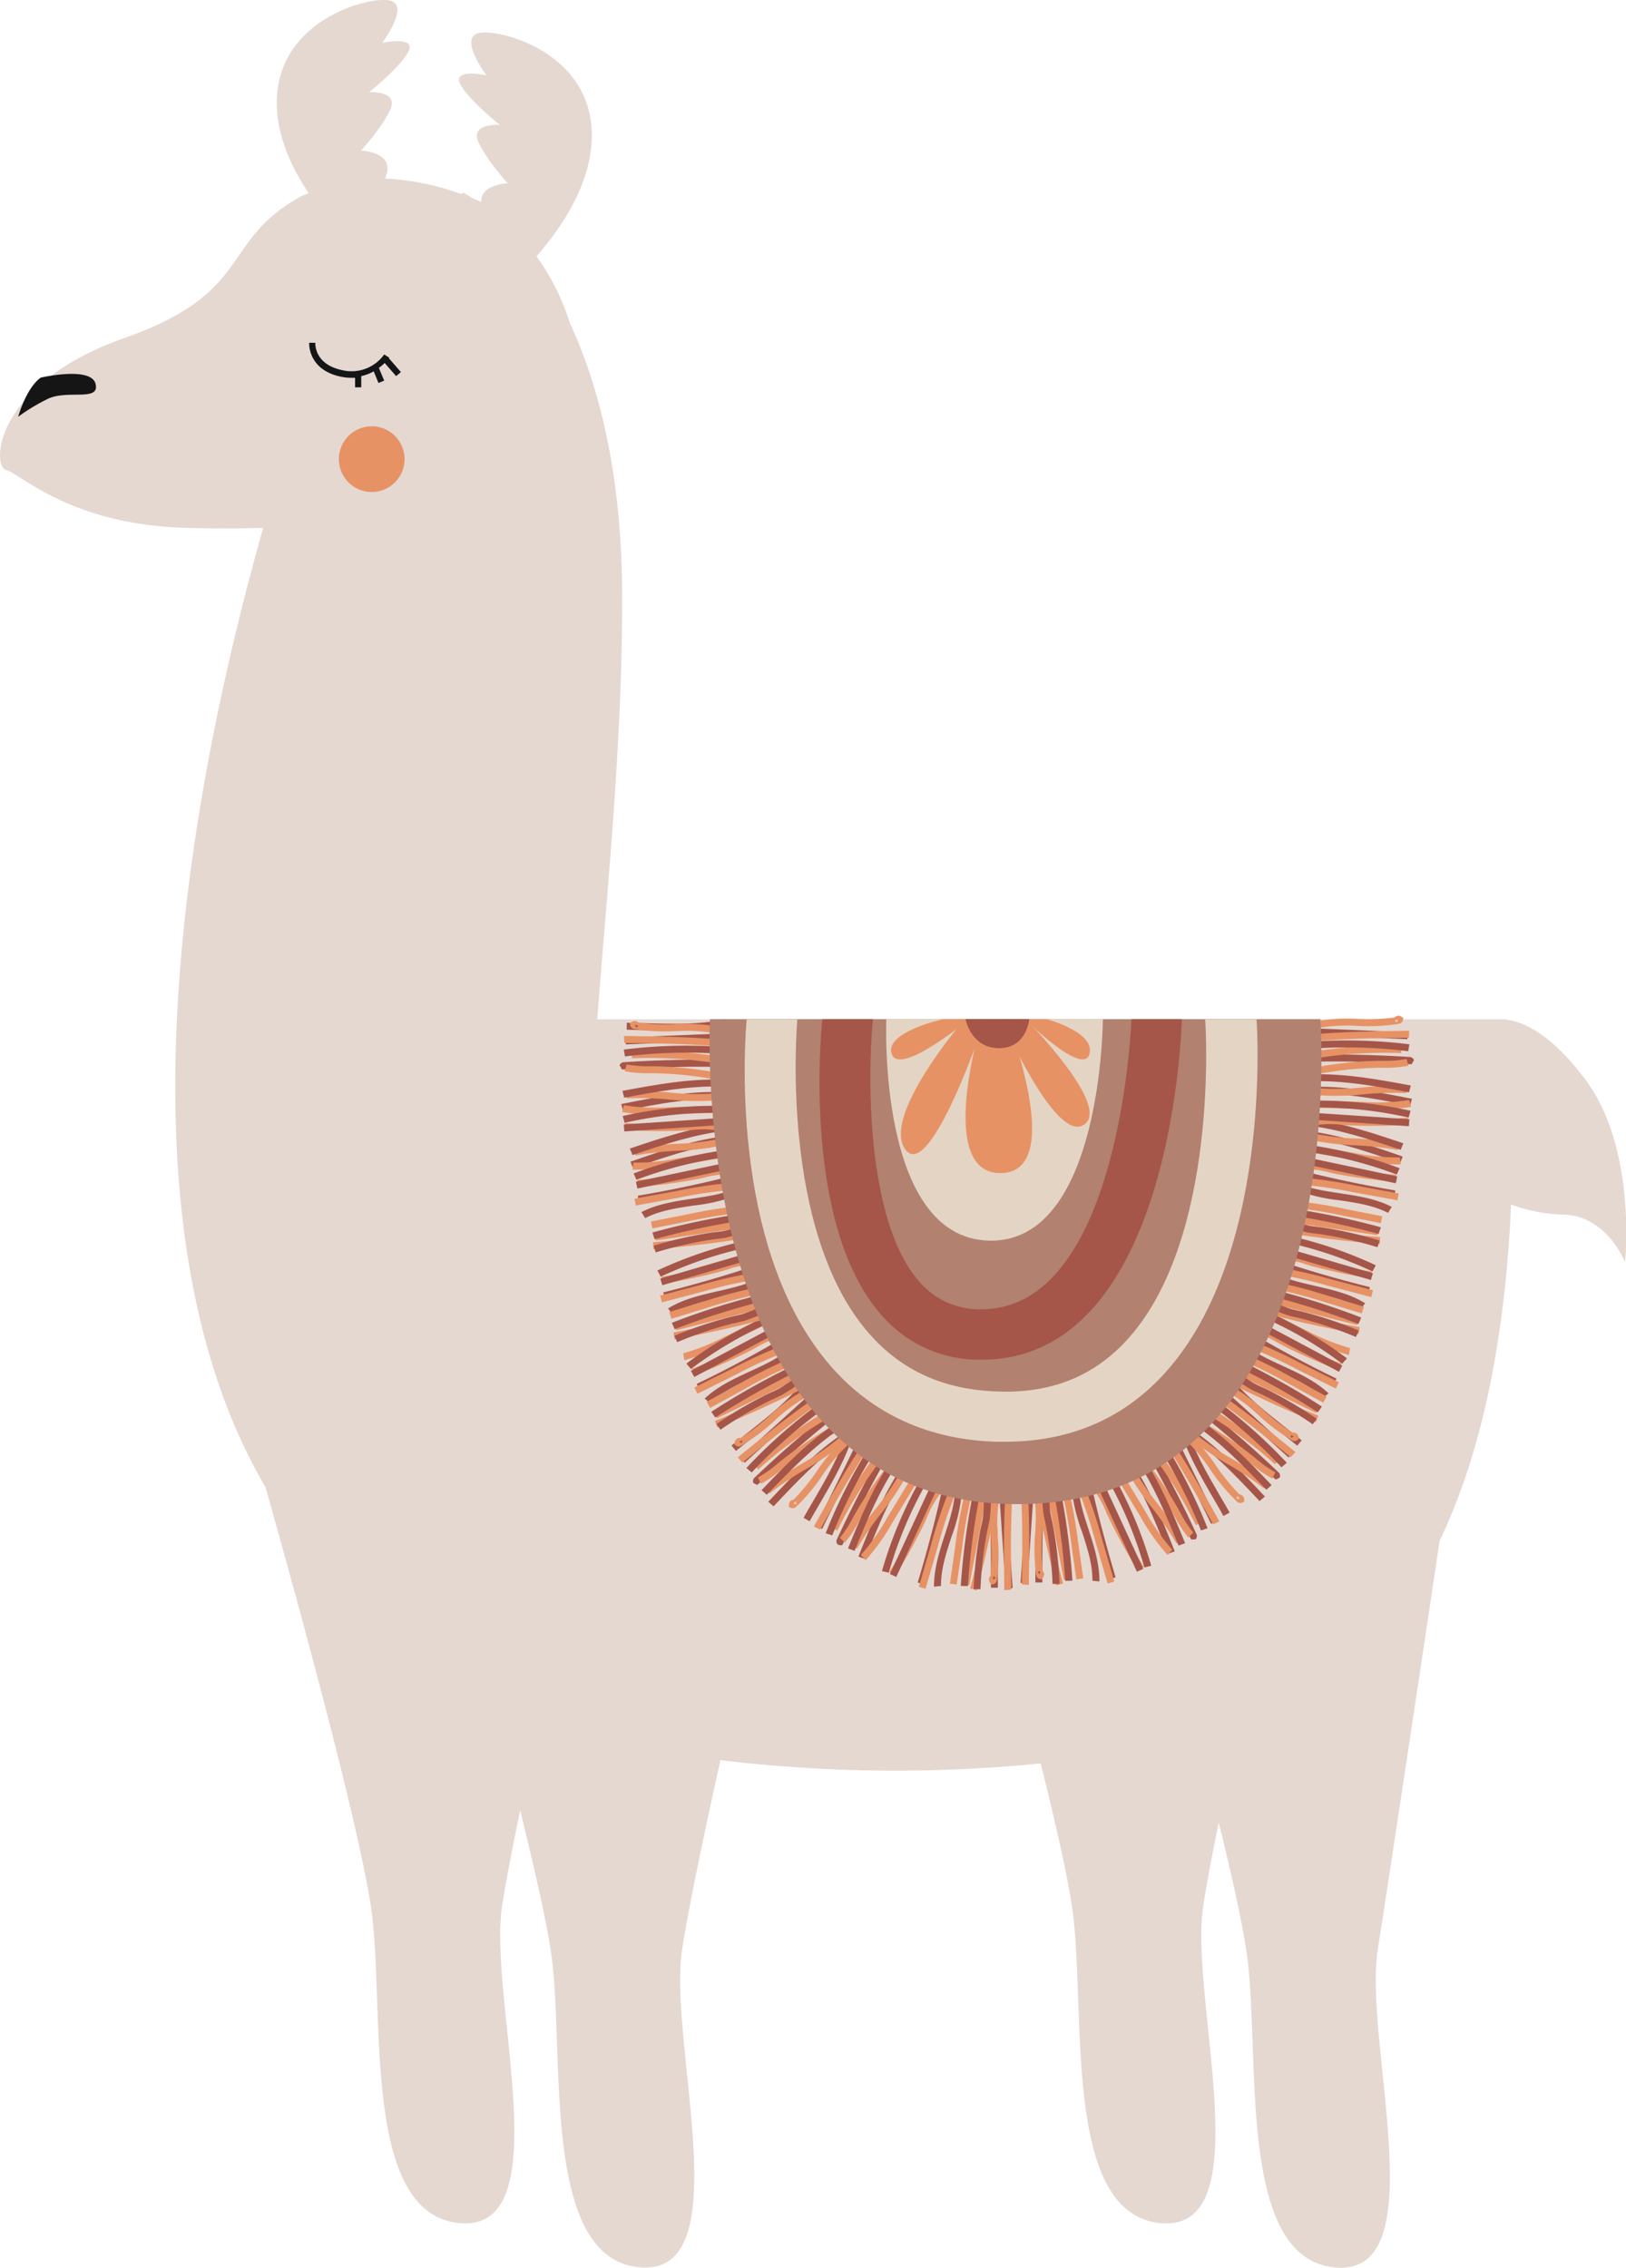 <svg xmlns="http://www.w3.org/2000/svg" viewBox="0 0 341.63 476.32"><defs><style>.cls-1{fill:#e5d8d1;}.cls-1,.cls-3{fill-rule:evenodd;}.cls-2{fill:#141516;}.cls-3{fill:#151516;}.cls-4{fill:#e79265;}.cls-5{fill:#a55649;}.cls-6{fill:#b28170;}.cls-7{fill:#e4d4c4;}</style></defs><g id="Ebene_2" data-name="Ebene 2"><g id="ĎŽÓť_1" data-name="ĎŽÓť 1"><path class="cls-1" d="M333.09,226.75c-7.66-10.2-13.6-12.23-16.52-12.56v-.1H125.49c2.12-27.9,5.31-58.52,5.23-88.9-.06-26-5-44.41-11-57.36a48.91,48.91,0,0,0-7-14c5.33-6.09,11.79-15.55,11.62-25.83-.28-17.37-20.16-22.23-24-21s1.86,8.82,1.86,8.82S95,14.31,96.68,17.63,105,26.2,105,26.2s-6.31-.37-4.47,3.64,6.16,8.65,6.16,8.65-5.78.22-5.57,3.93c-.38-.18-1.18-.52-2-.84-1.12-.76-1.82-1.14-1.82-1.14l-.33.34a54.1,54.1,0,0,0-16.1-3.28l.07-.16c2.43-5.44-5.1-5.72-5.1-5.72S80.17,27,82,23s-4.47-3.64-4.47-3.64,6.64-5.25,8.3-8.57S80.3,9,80.3,9,86,1.42,82.16.18s-23.72,3.62-24,21c-.12,7.15,3,13.88,6.7,19.41-.51.24-1,.35-1.57.63C46.05,50.68,53.56,61.32,26.14,71S-1.81,97.92,1.28,98.72,14.69,110.17,39,110.87c5.1.15,10.64.16,16.3,0-15,53-32.94,144.52.47,201.48,0,0,19.23,67.45,22.23,88.6s-2.36,64.29,18.71,66,5.75-47.37,8.81-66.83c.84-5.31,2.22-12.4,3.77-19.88,3,12.22,5.57,23.4,6.51,30,3,21.15-2.36,64.29,18.72,66s5.74-47.37,8.8-66.82c1.58-10,5.05-26.27,8.05-39.72a307.22,307.22,0,0,0,67.29.69c3.09,12.43,5.69,23.84,6.64,30.57,3,21.15-2.35,64.29,18.72,66s5.74-47.37,8.81-66.83c.74-4.7,1.9-10.8,3.24-17.33,2.75,11.2,5,21.33,5.88,27.48,3,21.15-2.35,64.29,18.72,66s5.74-47.37,8.81-66.82c2.78-17.63,11.4-75.17,13-85.87,10.5-21.77,14.06-48.76,15-70.58a34.9,34.9,0,0,0,10.7,2.1c9.37,0,13.24,10,13.24,10S344,241.31,333.09,226.75Z"/><path class="cls-2" d="M80.82,76.24,83.23,79l1-.85-2.54-2.92.08-.11-.39-.25,0,0h0l-.66-.42a8.43,8.43,0,0,1-8.9,3.28C66,76.47,66.24,72.17,66.25,72l-.65,0-.64,0s-.36,5.6,6.53,7.09a10.87,10.87,0,0,0,2.33.26c.27,0,.53,0,.78,0v2h1.3V79a9.41,9.41,0,0,0,2.62-1l1,2.44,1.2-.5-1.12-2.66A11,11,0,0,0,80.82,76.24Z"/><path class="cls-3" d="M8.55,79.32s10.63-2.47,11.54,1.34S14,81.72,9.88,83.86a40.81,40.81,0,0,0-6.06,3.67S5.46,81.56,8.55,79.32Z"/><path class="cls-4" d="M85,96.44a6.9,6.9,0,1,1-6.9-6.9A6.9,6.9,0,0,1,85,96.44Z"/><path class="cls-5" d="M208.2,333.49c0-1.38,0-2.75,0-4.13,0-5.5,0-11.19-1.28-16.51l1.41-.46c1.37,5.55,1.35,11.36,1.33,17,0,1.36,0,2.73,0,4.09Z"/><polygon class="cls-5" points="211.3 333.69 209.9 312.89 211.36 312.76 212.76 333.56 211.3 333.69"/><path class="cls-4" d="M211,334l0-.72h0c-.08-6.58-.15-13.31.27-19.94l1.46.12c-.43,6.79-.34,13.72-.26,20.43v0Z"/><path class="cls-4" d="M208.26,332.84l-.34-.53a1.11,1.11,0,0,1,0-1.06l.19-.29a42.69,42.69,0,0,0,.1-7.67,36.54,36.54,0,0,1,.38-9.5l1.42.41a34.87,34.87,0,0,0-.34,9,40.82,40.82,0,0,1-.21,8.62,1,1,0,0,1-.74.92Zm.32-1-.18.77Zm.15-.71-.14.65.58-.31A.67.67,0,0,0,208.73,331.08Zm-.67.42Z"/><path class="cls-5" d="M168.83,318.8c.67-1.19,1.36-2.38,2.06-3.57,2.77-4.75,5.63-9.67,7.16-14.93l1.45.3c-1.6,5.49-4.52,10.51-7.35,15.37-.69,1.18-1.38,2.36-2.05,3.55Z"/><polygon class="cls-5" points="171.4 320.53 180.61 301.82 181.94 302.44 172.73 321.15 171.4 320.53"/><path class="cls-5" d="M176,324.42a1,1,0,0,1-.12-1.2c3-6.45,6.28-12.83,9.83-19L187,305c-3.46,6-6.69,12.21-9.6,18.49l.06.07-.5,1-.48,0v0Zm.65-.77-.05.06h0Z"/><path class="cls-5" d="M180.36,326.94c2.88-7.25,5.85-14.75,10.79-21.09l1.11,1c-4.76,6.11-7.68,13.48-10.5,20.61Z"/><path class="cls-5" d="M194.21,332.83l-1.39-.44c2-6.7,3.83-13.57,5.32-20.42l1.44.28C198.08,319.15,196.27,326.07,194.21,332.83Z"/><path class="cls-5" d="M196.23,333.26c0-3.77,1.14-7.39,2.28-10.89,1.08-3.32,2.1-6.46,2.18-9.74l1.48-.08a36.47,36.47,0,0,1-2.28,10.29c-1.14,3.51-2.21,6.82-2.18,10.28Z"/><path class="cls-4" d="M205.25,334.05l-1.41-.41c1.82-6.9,3.35-14,4.56-21l1.44.24C208.62,320,207.08,327.1,205.25,334.05Z"/><polygon class="cls-4" points="203.66 332.94 202.22 332.65 206.13 312.42 207.57 312.7 203.66 332.94"/><path class="cls-4" d="M199.58,332.63l1.09-7.66a100.3,100.3,0,0,1,2.26-12.19l1.4.43a100,100,0,0,0-2.21,12L201,332.82Z"/><path class="cls-4" d="M194.46,333.7l-1.4-.41,2.56-8.79a97.52,97.52,0,0,1,4.59-13.35l1.31.67a96.82,96.82,0,0,0-4.5,13.09Z"/><path class="cls-4" d="M188.09,331l-1.24-.79A115.66,115.66,0,0,0,193.06,319l.44-1a21.41,21.41,0,0,1,3.32-5.68l1,1.09a19.57,19.57,0,0,0-3,5.18l-.44,1A118.67,118.67,0,0,1,188.09,331Z"/><path class="cls-4" d="M181.88,327.7l-1-1.1a43.66,43.66,0,0,0,5.46-7.71l5.3-8.76,1.24.77-5.3,8.76A44.88,44.88,0,0,1,181.88,327.7Z"/><path class="cls-4" d="M178.73,324.57a67.07,67.07,0,0,1,5.22-7.63,53,53,0,0,0,6-9.13l1.34.59a54.28,54.28,0,0,1-6.15,9.46,66.54,66.54,0,0,0-5.08,7.41Z"/><path class="cls-4" d="M177.52,324l-1.05-1a23.75,23.75,0,0,0,2.64-4.05l.39-.7A78.48,78.48,0,0,1,187.22,307l1.08,1a77.28,77.28,0,0,0-7.52,11l-.39.69A25.27,25.27,0,0,1,177.52,324Z"/><path class="cls-4" d="M174.58,320.79a91.72,91.72,0,0,1,10.3-16.29l1.11,1a90,90,0,0,0-10.08,16Z"/><path class="cls-4" d="M171,320.65l.33-.64h0c3.22-5.73,6.54-11.6,10.22-17.13l1.2.84c-3.77,5.66-7.17,11.71-10.45,17.55v0Z"/><path class="cls-4" d="M165.71,316.48l.07-.62a1.06,1.06,0,0,1,.67-.81l.33-.12a41.61,41.61,0,0,0,4.85-5.94,36.91,36.91,0,0,1,6.2-7.2l.86,1.2a34.91,34.91,0,0,0-5.86,6.84,40.33,40.33,0,0,1-5.52,6.62,1,1,0,0,1-1.16.26Zm.9-.62-.61.49Zm.56-.46-.51.42.64.12A.64.64,0,0,0,167.17,315.4Zm-.79-.09Z"/><path class="cls-5" d="M173.47,322.05a107,107,0,0,1,10-19.37l1.21.82a105,105,0,0,0-9.82,19Z"/><path class="cls-5" d="M178.17,325.23c2.61-6.38,5.31-13,9.37-18.9l1.19.86c-3.95,5.74-6.61,12.25-9.18,18.54Z"/><path class="cls-5" d="M185.3,330a88.54,88.54,0,0,1,7.88-18.9l1.26.74a85.93,85.93,0,0,0-7.7,18.49Z"/><polygon class="cls-5" points="186.98 330.62 195.54 312.08 196.87 312.69 188.31 331.22 186.98 330.62"/><path class="cls-5" d="M201.86,333.1a154.88,154.88,0,0,1,3-21.52l1.42.32a154,154,0,0,0-2.93,21.25Z"/><path class="cls-5" d="M204.57,333.77a83.52,83.52,0,0,1,1.42-12.5l.14-.65c.14-.6.27-1.19.37-1.8a29.89,29.89,0,0,0,.12-6.06l1.47-.17a31.15,31.15,0,0,1-.15,6.46c-.1.64-.24,1.28-.39,1.91l-.14.64A82.39,82.39,0,0,0,206,333.8Z"/><path class="cls-5" d="M153.69,303.62c1.07-.87,2.15-1.72,3.24-2.57,4.32-3.4,8.79-6.91,12.15-11.24l1.24.81c-3.51,4.52-8.07,8.11-12.49,11.58-1.08.85-2.15,1.69-3.21,2.55Z"/><polygon class="cls-5" points="155.45 306.17 170.9 292.17 171.91 293.23 156.46 307.23 155.45 306.17"/><path class="cls-5" d="M158.27,311.46a1,1,0,0,1,.33-1.15c5.14-4.9,10.56-9.62,16.13-14l.9,1.15c-5.42,4.29-10.71,8.89-15.72,13.65l0,.09-.82.7-.43-.21,0,0v0Zm.89-.46-.07,0h0Z"/><path class="cls-5" d="M161.42,315.43c5.35-5.68,10.87-11.57,17.79-15.64l.69,1.3c-6.68,3.93-12.11,9.71-17.36,15.3Z"/><path class="cls-5" d="M147,292l-.62-1.33c6.3-3,12.57-6.39,18.61-9.95l.77,1.24C159.67,285.53,153.36,288.91,147,292Z"/><path class="cls-5" d="M148.05,293.75c2.74-2.58,6.2-4.18,9.55-5.72,3.17-1.46,6.17-2.84,8.63-5l1.06,1a36.93,36.93,0,0,1-9.1,5.31c-3.35,1.54-6.51,3-9,5.37Z"/><path class="cls-4" d="M150.72,299.82l-.51-1.37c6.61-2.69,13.18-5.71,19.54-9l.66,1.3C164,294.07,157.38,297.11,150.72,299.82Z"/><polygon class="cls-4" points="150.66 297.88 150.03 296.56 168.56 287.55 169.19 288.87 150.66 297.88"/><path class="cls-4" d="M148.46,294.43l6.78-3.73a102.45,102.45,0,0,1,11.11-5.5l.5,1.38A98.45,98.45,0,0,0,156,292l-6.79,3.72Z"/><path class="cls-4" d="M146.53,292.75l-.65-1.31,8.19-4.08a97.88,97.88,0,0,1,12.92-5.7l.4,1.42a96.26,96.26,0,0,0-12.67,5.59Z"/><path class="cls-4" d="M145.83,288.9l-.51-1.37a119,119,0,0,0,11.7-5.15l.92-.5a21.43,21.43,0,0,1,6.08-2.53l.15,1.48a19.75,19.75,0,0,0-5.52,2.33l-.94.51A118.45,118.45,0,0,1,145.83,288.9Z"/><path class="cls-4" d="M143.77,285.7l-.23-1.46a44.55,44.55,0,0,0,8.78-3.5l9.21-4.45.63,1.32L153,282.06A45.5,45.5,0,0,1,143.77,285.7Z"/><path class="cls-4" d="M160.78,312.62a67.23,67.23,0,0,1,7.66-5.17,53.45,53.45,0,0,0,8.89-6.29l1,1a55.58,55.58,0,0,1-9.21,6.53,65.61,65.61,0,0,0-7.45,5Z"/><path class="cls-4" d="M159.85,311.67l-.59-1.35a23.85,23.85,0,0,0,4-2.81l.62-.5a78.67,78.67,0,0,1,11.32-7.62l.64,1.32a76.77,76.77,0,0,0-11,7.44l-.61.49A24.88,24.88,0,0,1,159.85,311.67Z"/><path class="cls-4" d="M158.31,307.58a91.69,91.69,0,0,1,15.57-11.36l.68,1.31a90.19,90.19,0,0,0-15.24,11.11Z"/><path class="cls-4" d="M155,306.13l.55-.47h0c5.11-4.14,10.35-8.37,15.81-12.16l.81,1.22c-5.59,3.88-11,8.25-16.18,12.47h0Z"/><path class="cls-4" d="M154.23,303.26l.21-.6a1.09,1.09,0,0,1,.85-.63l.35,0a43.26,43.26,0,0,0,6.07-4.68,36.48,36.48,0,0,1,7.69-5.59l.56,1.36a35,35,0,0,0-7.27,5.32,40.85,40.85,0,0,1-6.89,5.18,1,1,0,0,1-1.19,0Zm1-.41-.72.35Zm.65-.31-.6.29.6.26A.66.66,0,0,0,155.91,302.54Zm-.75-.27Z"/><path class="cls-5" d="M156.82,308.34A106.67,106.67,0,0,1,173.25,294l.82,1.21a105.35,105.35,0,0,0-16.13,14.06Z"/><path class="cls-5" d="M160,313c4.78-5,9.72-10.12,15.68-14.12l.78,1.23c-5.78,3.89-10.65,9-15.36,13.86Z"/><path class="cls-5" d="M144.22,286.41a88.58,88.58,0,0,1,17.69-10.31l.56,1.36a85.45,85.45,0,0,0-17.3,10.08Z"/><polygon class="cls-5" points="145.17 287.94 163.18 278.33 163.88 279.62 145.87 289.22 145.17 287.94"/><path class="cls-5" d="M149.45,296.54a153.62,153.62,0,0,1,19-10.54l.6,1.33a152.38,152.38,0,0,0-18.76,10.41Z"/><path class="cls-5" d="M150.54,299.1a85.65,85.65,0,0,1,10.85-6.36l.61-.27c.56-.26,1.12-.51,1.66-.79a29.76,29.76,0,0,0,4.92-3.54l1,1.07a30.74,30.74,0,0,1-5.26,3.76c-.57.3-1.17.57-1.76.84l-.59.27a82.39,82.39,0,0,0-10.6,6.22Z"/><path class="cls-5" d="M139.7,272.87l-.34-1.42c6.8-1.69,13.61-3.68,20.26-5.92l.49,1.37C153.42,269.16,146.55,271.17,139.7,272.87Z"/><path class="cls-5" d="M140.36,274.83c3.22-2,6.93-2.82,10.52-3.64,3.41-.78,6.62-1.52,9.48-3.13l.83,1.23a36.78,36.78,0,0,1-10,3.33c-3.6.82-7,1.6-9.94,3.4Z"/><path class="cls-4" d="M141.73,281.31l-.22-1.45c7-1.27,14.07-2.87,21-4.75l.39,1.41C155.91,278.41,148.81,280,141.73,281.31Z"/><polygon class="cls-4" points="142.07 279.4 141.72 277.98 161.71 272.96 162.06 274.38 142.07 279.4"/><path class="cls-4" d="M140.62,275.57l7.41-2.25a102.28,102.28,0,0,1,12-3.11l.21,1.45a101,101,0,0,0-11.76,3.06L141.06,277Z"/><path class="cls-4" d="M139.08,273.54l-.37-1.42,8.85-2.32a100,100,0,0,1,13.82-2.92l.1,1.47a96.82,96.82,0,0,0-13.55,2.87Z"/><path class="cls-4" d="M139.18,269.63l-.22-1.45a115,115,0,0,0,12.51-2.65l1-.29a21.38,21.38,0,0,1,6.46-1.23l-.15,1.48a19.86,19.86,0,0,0-5.88,1.14l-1,.31A119.36,119.36,0,0,1,139.18,269.63Z"/><path class="cls-5" d="M138.12,266.86a88,88,0,0,1,19.43-6.46l.27,1.44a86.17,86.17,0,0,0-19,6.31Z"/><polygon class="cls-5" points="138.74 268.55 158.34 262.84 158.75 264.25 139.15 269.95 138.74 268.55"/><path class="cls-5" d="M141.16,277.84a156.09,156.09,0,0,1,20.75-6.42l.32,1.43a153.21,153.21,0,0,0-20.49,6.34Z"/><path class="cls-5" d="M141.7,280.57a84.34,84.34,0,0,1,11.93-4l.65-.15c.59-.13,1.19-.26,1.78-.43a30.05,30.05,0,0,0,5.55-2.45l.77,1.26a31.71,31.71,0,0,1-5.91,2.6c-.63.18-1.27.32-1.9.45l-.64.14a83.35,83.35,0,0,0-11.64,3.92Z"/><path class="cls-5" d="M131.69,214.82c1.37,0,2.75.06,4.12.1,5.5.16,11.18.33,16.54-.85l.43,1.42c-5.59,1.23-11.4,1.06-17,.89-1.37,0-2.74-.08-4.1-.1Z"/><polygon class="cls-5" points="131.4 217.91 152.24 217.05 152.33 218.51 131.5 219.37 131.4 217.91"/><path class="cls-5" d="M130.17,223.78a1,1,0,0,1,1-.68c7.08-.47,14.27-.62,21.37-.44l0,1.46c-6.92-.17-13.92,0-20.82.41l0,.09h-1.07l-.2-.43h0Zm1,.2h-.07l0,0Z"/><path class="cls-5" d="M132.47,244c7.37-2.56,15-5.22,23-5.63v1.47c-7.74.39-15.23,3-22.47,5.53Z"/><path class="cls-5" d="M134.25,252.6l-.24-1.45c6.91-1.17,13.86-2.64,20.65-4.38l.39,1.41C148.21,249.93,141.21,251.42,134.25,252.6Z"/><path class="cls-5" d="M134.76,254.59c3.35-1.72,7.12-2.28,10.76-2.83,3.45-.53,6.72-1,9.69-2.41l.73,1.29a36.71,36.71,0,0,1-10.22,2.57c-3.65.55-7.09,1.07-10.17,2.64Z"/><path class="cls-4" d="M137.28,262.4l-.07-1.47c7.11-.56,14.29-1.45,21.33-2.63l.25,1.44C151.69,260.93,144.46,261.83,137.28,262.4Z"/><polygon class="cls-4" points="137.81 260.53 137.61 259.08 158 256.09 158.2 257.54 137.81 260.53"/><path class="cls-4" d="M136.76,256.57l7.59-1.49a98.28,98.28,0,0,1,12.25-1.89l.06,1.46a100,100,0,0,0-12,1.86l-7.6,1.5Z"/><path class="cls-4" d="M133.58,253.21l-.26-1.44,9-1.64a96.42,96.42,0,0,1,14-1.87l0,1.46a98.15,98.15,0,0,0-13.72,1.84Z"/><path class="cls-4" d="M134,249.32l-.11-1.46a117.82,117.82,0,0,0,12.67-1.69l1-.23a21.32,21.32,0,0,1,6.53-.73l-.26,1.46a19.66,19.66,0,0,0-6,.7l-1,.23A118.54,118.54,0,0,1,134,249.32Z"/><path class="cls-4" d="M132.89,245.67l.18-1.47a44.54,44.54,0,0,0,9.41-.91l10.09-1.72.23,1.45-10.09,1.71A45.75,45.75,0,0,1,132.89,245.67Z"/><path class="cls-4" d="M133.2,241.23a67.16,67.16,0,0,1,9.19-1,53.47,53.47,0,0,0,10.79-1.45l.44,1.4a55.56,55.56,0,0,1-11.19,1.52,66.7,66.7,0,0,0-8.92,1Z"/><path class="cls-4" d="M131.26,225l.41-1.42a23.71,23.71,0,0,0,4.83.38h.8a79.25,79.25,0,0,1,13.57,1.39l-.35,1.43a77.52,77.52,0,0,0-13.24-1.36h-.79A25.75,25.75,0,0,1,131.26,225Z"/><path class="cls-4" d="M132.7,220.82a91.71,91.71,0,0,1,19.23,1.26l-.32,1.43a89.86,89.86,0,0,0-18.82-1.23Z"/><path class="cls-4" d="M131.1,217.6l.72,0v0c6.58.09,13.31.2,19.93.79l-.16,1.45c-6.77-.6-13.71-.7-20.42-.79h0Z"/><path class="cls-4" d="M132.33,214.89l.54-.32a1.08,1.08,0,0,1,1.06.05l.29.2a42.49,42.49,0,0,0,7.66.3,36.49,36.49,0,0,1,9.48.63l-.44,1.41a34.59,34.59,0,0,0-9-.58,40.84,40.84,0,0,1-8.61-.43,1,1,0,0,1-.9-.77Zm1,.34-.77-.19Zm.7.18-.65-.16.29.59A.66.66,0,0,0,134.08,215.41Zm-.4-.69h0Z"/><path class="cls-5" d="M131.06,220.45a106.53,106.53,0,0,1,21.79-.47l-.14,1.46a104.84,104.84,0,0,0-21.4.46Z"/><path class="cls-5" d="M132.33,241.24c6.54-2.2,13.3-4.47,20.44-5.26l.12,1.46c-6.92.77-13.59,3-20,5.17Z"/><path class="cls-5" d="M133.12,246.48a88.08,88.08,0,0,1,19.87-5l.15,1.46a86.49,86.49,0,0,0-19.42,4.86Z"/><polygon class="cls-5" points="133.61 248.21 153.58 244 153.89 245.43 133.92 249.64 133.61 248.21"/><path class="cls-5" d="M130.53,231.89c7.65-1.51,15.57-3.07,23.57-2.35l-.2,1.45c-7.72-.69-15.5.84-23,2.33Z"/><path class="cls-4" d="M131.27,237.35l.1-1.47a115.88,115.88,0,0,0,12.78.1l1-.08a21.72,21.72,0,0,1,6.58.19l-.47,1.42a19.88,19.88,0,0,0-6-.15l-1.07.08A119.43,119.43,0,0,1,131.27,237.35Z"/><path class="cls-4" d="M130.71,233.58l.39-1.43a43.77,43.77,0,0,0,9.44.41l10.23-.28,0,1.46-10.23.29A45.4,45.4,0,0,1,130.71,233.58Z"/><path class="cls-4" d="M131.64,229.23a67.56,67.56,0,0,1,9.24.26,52.86,52.86,0,0,0,10.89.06L152,231a55.29,55.29,0,0,1-11.29-.05,65.67,65.67,0,0,0-9-.26Z"/><path class="cls-5" d="M130.78,229.12c6.78-1.26,13.79-2.57,21-2.35l-.08,1.46c-7-.21-13.88,1.08-20.56,2.32Z"/><path class="cls-5" d="M130.83,234.41a88.1,88.1,0,0,1,20.36-2.14l-.05,1.46a86,86,0,0,0-19.91,2.1Z"/><polygon class="cls-5" points="131.06 236.19 151.43 234.82 151.54 236.28 131.17 237.65 131.06 236.19"/><path class="cls-5" d="M137.07,258.88a155,155,0,0,1,21.29-4.3l.17,1.45a152.85,152.85,0,0,0-21,4.25Z"/><path class="cls-5" d="M137.33,261.66a83.77,83.77,0,0,1,12.27-2.78l.66-.08c.61-.07,1.21-.14,1.81-.25a29.92,29.92,0,0,0,5.77-1.88l.65,1.32a31.39,31.39,0,0,1-6.15,2c-.64.11-1.29.19-1.94.26l-.64.08a83.53,83.53,0,0,0-12,2.73Z"/><path class="cls-5" d="M219,332.39c0-1.38,0-2.75,0-4.13,0-5.5,0-11.19,1.28-16.51l-1.41-.46c-1.37,5.55-1.35,11.36-1.33,17,0,1.36,0,2.73,0,4.09Z"/><polygon class="cls-5" points="215.88 332.59 217.28 311.79 215.82 311.66 214.43 332.46 215.88 332.59"/><path class="cls-4" d="M216.18,332.9l0-.72h0c.08-6.58.15-13.31-.27-19.94l-1.46.12c.43,6.79.35,13.72.26,20.43v0Z"/><path class="cls-4" d="M218.44,331.64a1,1,0,0,1-.75-.92,40.82,40.82,0,0,1-.21-8.62,34.43,34.43,0,0,0-.34-9l1.42-.41a36.54,36.54,0,0,1,.38,9.5,42.69,42.69,0,0,0,.1,7.67l.19.29a1.08,1.08,0,0,1,0,1.06l-.34.53Zm.34-.18-.17-.77Zm-.77-1.14.58.31-.14-.65A.67.67,0,0,0,218,330.32Zm1.12.08Z"/><path class="cls-5" d="M258.35,317.7c-.67-1.19-1.36-2.38-2.06-3.57-2.76-4.75-5.63-9.67-7.16-14.93l-1.45.3c1.6,5.49,4.52,10.51,7.35,15.37.69,1.18,1.38,2.36,2,3.55Z"/><polygon class="cls-5" points="255.78 319.43 246.57 300.72 245.25 301.34 254.45 320.05 255.78 319.43"/><path class="cls-5" d="M250.75,323.35v0l-.48,0-.5-.95.06-.07c-2.91-6.28-6.14-12.5-9.6-18.49l1.27-.73c3.55,6.15,6.86,12.53,9.83,19a1,1,0,0,1-.12,1.2Zm-.18-.75h0l-.05-.06Z"/><path class="cls-5" d="M246.82,325.84c-2.88-7.25-5.85-14.75-10.78-21.09l-1.12,1c4.77,6.11,7.68,13.48,10.51,20.61Z"/><path class="cls-5" d="M233,331.73l1.39-.44c-2-6.7-3.83-13.57-5.32-20.42l-1.44.28C229.1,318.05,230.91,325,233,331.73Z"/><path class="cls-5" d="M231,332.16c0-3.77-1.14-7.39-2.28-10.89-1.08-3.32-2.1-6.46-2.18-9.74l-1.48-.08a36.47,36.47,0,0,0,2.28,10.29c1.14,3.51,2.22,6.82,2.18,10.28Z"/><path class="cls-4" d="M221.93,333l1.41-.41c-1.81-6.9-3.35-14-4.56-21l-1.44.24C218.56,318.87,220.11,326,221.93,333Z"/><polygon class="cls-4" points="223.52 331.84 224.96 331.55 221.05 311.32 219.61 311.61 223.52 331.84"/><path class="cls-4" d="M227.6,331.53l-1.09-7.66a100.3,100.3,0,0,0-2.26-12.19l-1.4.43a98,98,0,0,1,2.21,11.95l1.09,7.66Z"/><path class="cls-4" d="M232.72,332.6l1.4-.41-2.55-8.79a98.94,98.94,0,0,0-4.6-13.35l-1.31.67a96.47,96.47,0,0,1,4.5,13.1Z"/><path class="cls-4" d="M239.09,329.89l1.24-.79a115.66,115.66,0,0,1-6.21-11.17l-.44-1a21.41,21.41,0,0,0-3.32-5.68l-1,1.09a19.74,19.74,0,0,1,3,5.18l.45,1A116.46,116.46,0,0,0,239.09,329.89Z"/><path class="cls-4" d="M245.3,326.6l1-1.1a44.19,44.19,0,0,1-5.46-7.71L235.54,309l-1.25.76,5.3,8.76A45.39,45.39,0,0,0,245.3,326.6Z"/><path class="cls-4" d="M248.45,323.47a65.8,65.8,0,0,0-5.22-7.63,53.58,53.58,0,0,1-5.95-9.13l-1.34.59a54.33,54.33,0,0,0,6.16,9.46,67.83,67.83,0,0,1,5.07,7.41Z"/><path class="cls-4" d="M249.66,322.92l1.06-1a23.78,23.78,0,0,1-2.65-4.05l-.39-.7A78.48,78.48,0,0,0,240,305.87l-1.08,1a77.35,77.35,0,0,1,7.53,11l.38.69A25.27,25.27,0,0,0,249.66,322.92Z"/><path class="cls-4" d="M252.6,319.69a91.72,91.72,0,0,0-10.3-16.29l-1.1,1a89.33,89.33,0,0,1,10.07,15.95Z"/><path class="cls-4" d="M256.19,319.55l-.33-.64h0c-3.22-5.73-6.54-11.6-10.22-17.13l-1.2.84c3.77,5.66,7.17,11.71,10.46,17.55v0Z"/><path class="cls-4" d="M261,315.61a1,1,0,0,1-1.16-.26,41.35,41.35,0,0,1-5.52-6.62,34.57,34.57,0,0,0-5.86-6.84l.86-1.2a36.91,36.91,0,0,1,6.2,7.2,41.61,41.61,0,0,0,4.85,5.94l.33.12a1.07,1.07,0,0,1,.68.81l.06.62Zm.16-.36-.62-.49Zm-1.31-.41.64-.12-.51-.42A.64.64,0,0,0,259.88,314.84Zm.92-.63Z"/><path class="cls-5" d="M253.71,321a107,107,0,0,0-10-19.37l-1.21.82a105.72,105.72,0,0,1,9.83,19Z"/><path class="cls-5" d="M249,324.13c-2.62-6.38-5.32-13-9.38-18.9l-1.18.86c3.94,5.74,6.6,12.25,9.17,18.54Z"/><path class="cls-5" d="M241.88,328.87A88.25,88.25,0,0,0,234,310l-1.26.74a85.93,85.93,0,0,1,7.7,18.49Z"/><polygon class="cls-5" points="240.2 329.52 231.65 310.98 230.31 311.59 238.87 330.12 240.2 329.52"/><path class="cls-5" d="M225.32,332a154.86,154.86,0,0,0-3-21.52l-1.43.32a154,154,0,0,1,2.93,21.25Z"/><path class="cls-5" d="M222.61,332.67a83.52,83.52,0,0,0-1.42-12.5l-.14-.65c-.13-.6-.27-1.19-.37-1.8a30.64,30.64,0,0,1-.12-6.06l-1.47-.17a31.15,31.15,0,0,0,.15,6.46c.1.64.24,1.28.39,1.91l.14.64a83.92,83.92,0,0,1,1.38,12.2Z"/><path class="cls-5" d="M273.49,302.52c-1.07-.87-2.15-1.72-3.23-2.57-4.33-3.4-8.8-6.91-12.16-11.24l-1.23.81c3.5,4.52,8.07,8.11,12.48,11.58,1.08.85,2.16,1.69,3.21,2.55Z"/><polygon class="cls-5" points="271.73 305.07 256.28 291.07 255.28 292.13 270.72 306.13 271.73 305.07"/><path class="cls-5" d="M268.5,310.56v0l-.44.21-.82-.7,0-.09c-5-4.76-10.3-9.36-15.72-13.65l.91-1.15c5.56,4.41,11,9.13,16.12,14a1,1,0,0,1,.33,1.15Zm-.45-.62h0l-.06,0Z"/><path class="cls-5" d="M265.76,314.33c-5.34-5.68-10.87-11.56-17.79-15.64l-.69,1.3c6.68,3.93,12.11,9.71,17.36,15.3Z"/><path class="cls-5" d="M280.18,290.88l.62-1.32c-6.3-3.05-12.56-6.4-18.6-10l-.77,1.24C267.51,284.43,273.82,287.81,280.18,290.88Z"/><path class="cls-5" d="M279.13,292.65c-2.74-2.58-6.2-4.18-9.54-5.72-3.18-1.46-6.18-2.84-8.64-5l-1.06,1a36.93,36.93,0,0,0,9.1,5.31c3.35,1.54,6.51,3,9,5.37Z"/><path class="cls-4" d="M276.46,298.72l.52-1.37c-6.61-2.69-13.19-5.71-19.54-9l-.67,1.3C263.17,293,269.8,296,276.46,298.72Z"/><polygon class="cls-4" points="276.52 296.78 277.15 295.46 258.62 286.45 257.99 287.77 276.52 296.78"/><path class="cls-4" d="M278.73,293.33l-6.79-3.72a101.44,101.44,0,0,0-11.1-5.51l-.5,1.38a98.3,98.3,0,0,1,10.88,5.4L278,294.6Z"/><path class="cls-4" d="M280.65,291.65l.65-1.31-8.19-4.08a97.3,97.3,0,0,0-12.92-5.7L259.8,282a96.72,96.72,0,0,1,12.66,5.59Z"/><path class="cls-4" d="M281.35,287.8l.51-1.37a115.52,115.52,0,0,1-11.69-5.15l-.93-.5a21.6,21.6,0,0,0-6.08-2.53l-.15,1.48a19.75,19.75,0,0,1,5.52,2.33l.94.51A118.45,118.45,0,0,0,281.35,287.8Z"/><path class="cls-4" d="M283.41,284.6l.23-1.46a44.79,44.79,0,0,1-8.78-3.5l-9.21-4.45-.63,1.32,9.21,4.45A45.5,45.5,0,0,0,283.41,284.6Z"/><path class="cls-4" d="M266.4,311.52a67.66,67.66,0,0,0-7.66-5.17,53.45,53.45,0,0,1-8.89-6.29l-1,1a54.76,54.76,0,0,0,9.21,6.53,65.49,65.49,0,0,1,7.44,5Z"/><path class="cls-4" d="M267.33,310.57l.6-1.35a24,24,0,0,1-4-2.8l-.62-.51A78.67,78.67,0,0,0,252,298.29l-.64,1.32a76.22,76.22,0,0,1,11,7.44l.62.49A24.8,24.8,0,0,0,267.33,310.57Z"/><path class="cls-4" d="M268.87,306.48a91.69,91.69,0,0,0-15.57-11.36l-.68,1.31a89.79,89.79,0,0,1,15.24,11.11Z"/><path class="cls-4" d="M272.16,305l-.54-.47h0c-5.11-4.14-10.35-8.37-15.81-12.16l-.81,1.22c5.59,3.88,11,8.25,16.19,12.47h0Z"/><path class="cls-4" d="M272.57,302.48a1,1,0,0,1-1.19,0,40.85,40.85,0,0,1-6.89-5.18,34.71,34.71,0,0,0-7.27-5.32l.56-1.36a36.48,36.48,0,0,1,7.69,5.59,42.77,42.77,0,0,0,6.08,4.68l.35,0a1.09,1.09,0,0,1,.84.63l.21.6Zm.07-.38-.71-.35Zm-1.37-.11.6-.26-.6-.29A.66.66,0,0,0,271.27,302Zm.75-.82Z"/><path class="cls-5" d="M270.36,307.24a106.67,106.67,0,0,0-16.43-14.32l-.82,1.21a105.35,105.35,0,0,1,16.13,14.06Z"/><path class="cls-5" d="M267.17,311.93c-4.78-5-9.72-10.12-15.67-14.12l-.79,1.23c5.78,3.89,10.65,9,15.36,13.86Z"/><path class="cls-5" d="M283,285.31A88.3,88.3,0,0,0,265.27,275l-.56,1.36A85.45,85.45,0,0,1,282,286.44Z"/><polygon class="cls-5" points="282.01 286.84 264 277.23 263.3 278.52 281.32 288.13 282.01 286.84"/><path class="cls-5" d="M277.73,295.44a154.22,154.22,0,0,0-19-10.54l-.61,1.33a152.38,152.38,0,0,1,18.76,10.41Z"/><path class="cls-5" d="M276.64,298a85,85,0,0,0-10.85-6.36l-.61-.27c-.56-.26-1.11-.5-1.65-.79A29.84,29.84,0,0,1,258.6,287l-1,1.07a30.74,30.74,0,0,0,5.26,3.76c.58.31,1.17.57,1.76.84l.6.27a83,83,0,0,1,10.59,6.22Z"/><path class="cls-5" d="M287.48,271.77l.34-1.42c-6.8-1.69-13.61-3.68-20.25-5.92l-.5,1.37C273.76,268.06,280.63,270.07,287.48,271.77Z"/><path class="cls-5" d="M286.82,273.73c-3.22-2-6.93-2.82-10.52-3.64-3.4-.78-6.62-1.52-9.48-3.13l-.82,1.23c3.09,1.75,6.6,2.55,10,3.33,3.59.82,7,1.6,9.93,3.4Z"/><path class="cls-4" d="M285.45,280.21l.23-1.45c-7-1.27-14.08-2.87-21-4.75l-.38,1.41C271.27,277.31,278.38,278.93,285.45,280.21Z"/><polygon class="cls-4" points="285.12 278.3 285.46 276.88 265.47 271.87 265.13 273.29 285.12 278.3"/><path class="cls-4" d="M286.56,274.47l-7.41-2.25a101.77,101.77,0,0,0-12-3.11l-.21,1.45a101,101,0,0,1,11.76,3.06l7.41,2.25Z"/><path class="cls-4" d="M288.1,272.44l.37-1.42-8.85-2.32a99.67,99.67,0,0,0-13.82-2.92l-.09,1.47a96.68,96.68,0,0,1,13.54,2.87Z"/><path class="cls-4" d="M288,268.53l.22-1.45a117.39,117.39,0,0,1-12.51-2.64l-1-.3a21.63,21.63,0,0,0-6.46-1.23l.15,1.48a19.86,19.86,0,0,1,5.88,1.14l1,.31A118.67,118.67,0,0,0,288,268.53Z"/><path class="cls-5" d="M289.06,265.76a87.81,87.81,0,0,0-19.43-6.46l-.27,1.44a86.17,86.17,0,0,1,19,6.31Z"/><polygon class="cls-5" points="288.45 267.44 268.85 261.74 268.43 263.15 288.03 268.85 288.45 267.44"/><path class="cls-5" d="M286,276.74a155.63,155.63,0,0,0-20.75-6.42l-.32,1.43a153.21,153.21,0,0,1,20.49,6.34Z"/><path class="cls-5" d="M285.48,279.48a82.71,82.71,0,0,0-11.93-4l-.65-.15c-.59-.13-1.19-.26-1.78-.43a29.67,29.67,0,0,1-5.54-2.45l-.78,1.26a31.8,31.8,0,0,0,5.92,2.6c.62.18,1.26.32,1.89.45l.64.15a82,82,0,0,1,11.64,3.91Z"/><polygon class="cls-5" points="295.78 216.81 274.95 215.95 274.85 217.41 295.69 218.27 295.78 216.81"/><path class="cls-5" d="M296.82,223.09h0l-.21.43h-1.07l0-.09c-6.91-.44-13.91-.58-20.83-.41l0-1.46c7.09-.18,14.28,0,21.37.44a1,1,0,0,1,1,.68Zm-.74-.19,0,0-.07,0Z"/><path class="cls-5" d="M294.71,242.92c-7.37-2.56-15-5.22-23-5.63v1.47c7.74.39,15.23,3,22.47,5.53Z"/><path class="cls-5" d="M292.94,251.5l.23-1.45c-6.91-1.17-13.85-2.64-20.64-4.38l-.4,1.41C279,248.83,286,250.32,292.94,251.5Z"/><path class="cls-5" d="M292.42,253.49c-3.35-1.72-7.11-2.28-10.76-2.83-3.45-.53-6.72-1-9.69-2.41l-.73,1.29a36.71,36.71,0,0,0,10.22,2.57c3.65.55,7.1,1.07,10.17,2.64Z"/><path class="cls-4" d="M289.9,261.3l.07-1.46c-7.11-.57-14.29-1.46-21.33-2.64l-.24,1.44C275.49,259.83,282.73,260.73,289.9,261.3Z"/><polygon class="cls-4" points="289.37 259.43 289.57 257.98 269.18 254.99 268.98 256.44 289.37 259.43"/><path class="cls-4" d="M290.43,255.47l-7.6-1.49a98.28,98.28,0,0,0-12.25-1.89l-.06,1.46a100,100,0,0,1,12,1.86l7.6,1.5Z"/><path class="cls-4" d="M293.61,252.11l.26-1.44-9-1.64a96.56,96.56,0,0,0-14-1.87l0,1.47a95.26,95.26,0,0,1,13.72,1.84Z"/><path class="cls-4" d="M293.21,248.22l.11-1.46a118.16,118.16,0,0,1-12.67-1.69l-1-.23a21.42,21.42,0,0,0-6.54-.73l.27,1.46a19.64,19.64,0,0,1,5.94.7l1,.23A119.2,119.2,0,0,0,293.21,248.22Z"/><path class="cls-4" d="M294.29,244.57l-.18-1.47a44.54,44.54,0,0,1-9.41-.91l-10.09-1.72-.23,1.45,10.09,1.71A45.81,45.81,0,0,0,294.29,244.57Z"/><path class="cls-4" d="M294,240.13a67.13,67.13,0,0,0-9.19-1A53.48,53.48,0,0,1,274,237.64l-.44,1.4a55.56,55.56,0,0,0,11.19,1.52,66.7,66.7,0,0,1,8.92,1Z"/><path class="cls-4" d="M295.92,223.85l-.41-1.42a23.61,23.61,0,0,1-4.82.38h-.8a79.37,79.37,0,0,0-13.58,1.39l.35,1.43a77.63,77.63,0,0,1,13.25-1.36h.79A25.71,25.71,0,0,0,295.92,223.85Z"/><path class="cls-4" d="M294.49,219.72A91.84,91.84,0,0,0,275.25,221l.32,1.43a89.86,89.86,0,0,1,18.82-1.23Z"/><path class="cls-4" d="M296.08,216.5l-.72,0v0c-6.58.09-13.31.2-19.93.79l.16,1.45c6.77-.6,13.71-.7,20.42-.79h0Z"/><path class="cls-4" d="M294.76,214.28c0,.15-.16.63-.9.77a40.84,40.84,0,0,1-8.61.43,35.06,35.06,0,0,0-9,.58l-.44-1.41a36.93,36.93,0,0,1,9.48-.63,42.63,42.63,0,0,0,7.67-.3l.29-.2a1.06,1.06,0,0,1,1.05-.05l.54.32Zm-.19-.34-.76.2Zm-1.11.8.29-.59-.65.16A.69.69,0,0,0,293.46,214.74Zm.05-1.12Z"/><path class="cls-5" d="M296.12,219.35a107.23,107.23,0,0,0-21.79-.47l.14,1.46a104.84,104.84,0,0,1,21.4.46Z"/><path class="cls-5" d="M294.85,240.14c-6.54-2.2-13.3-4.47-20.43-5.26l-.13,1.46c6.93.77,13.59,3,20,5.17Z"/><path class="cls-5" d="M294.06,245.38a88.13,88.13,0,0,0-19.86-5l-.16,1.46a86.35,86.35,0,0,1,19.42,4.86Z"/><polygon class="cls-5" points="293.57 247.11 273.6 242.9 273.29 244.33 293.26 248.54 293.57 247.11"/><path class="cls-5" d="M296.66,230.79c-7.66-1.51-15.58-3.07-23.57-2.35l.19,1.46c7.72-.7,15.5.83,23,2.32Z"/><path class="cls-4" d="M295.91,236.25l-.1-1.47a115.86,115.86,0,0,1-12.78.1l-1-.07a21.33,21.33,0,0,0-6.57.18l.46,1.42a19.88,19.88,0,0,1,6-.15l1.07.08A119.43,119.43,0,0,0,295.91,236.25Z"/><path class="cls-4" d="M296.47,232.48l-.39-1.43a43.74,43.74,0,0,1-9.44.41l-10.23-.28,0,1.46,10.23.29A45.4,45.4,0,0,0,296.47,232.48Z"/><path class="cls-4" d="M295.54,228.13a69.19,69.19,0,0,0-9.24.26,53.58,53.58,0,0,1-10.89.07l-.24,1.44a55.29,55.29,0,0,0,11.29-.05,65.72,65.72,0,0,1,9-.26Z"/><path class="cls-5" d="M296.41,228c-6.79-1.26-13.8-2.57-21-2.35l.08,1.46c7-.21,13.87,1.08,20.55,2.32Z"/><path class="cls-5" d="M296.36,233.31A88.24,88.24,0,0,0,276,231.17l.05,1.46a85.86,85.86,0,0,1,19.91,2.1Z"/><polygon class="cls-5" points="296.12 235.09 275.75 233.72 275.64 235.18 296.01 236.55 296.12 235.09"/><path class="cls-5" d="M290.12,257.78a155.42,155.42,0,0,0-21.3-4.3l-.17,1.45a153,153,0,0,1,21,4.25Z"/><path class="cls-5" d="M289.85,260.56a83.77,83.77,0,0,0-12.27-2.78l-.66-.08c-.6-.07-1.21-.14-1.81-.25a29.92,29.92,0,0,1-5.77-1.88l-.65,1.32a31.39,31.39,0,0,0,6.15,2c.65.11,1.29.19,1.94.26l.64.08a83.53,83.53,0,0,1,12,2.73Z"/><path class="cls-6" d="M149.18,214.07s-5.34,102.41,65.09,101.86,63.15-101.86,63.15-101.86Z"/><path class="cls-7" d="M211.15,302.83c-.58,0-1.17,0-1.75,0-14.21-.42-25.88-5.71-34.69-15.7-22.18-25.18-18-71.06-17.83-73h10.64c0,.44-4,44.34,15.16,66.05,6.88,7.8,15.73,11.75,27,12.09,10.87.39,19.63-3,26.53-10.22,20.2-21.1,17.07-67.45,17-67.92h10.8c.15,2.08,3.24,50.78-20.17,75.24C235.32,298.29,224.3,302.83,211.15,302.83Z"/><path class="cls-5" d="M206.24,285.59a27,27,0,0,1-20.86-9.19c-17-18.84-12.79-60.54-12.6-62.33h10.64c-1.13,10.9-1.62,42.52,9.84,55.24a16.55,16.55,0,0,0,13,5.68c29.11,0,31.45-60.31,31.46-60.92h10.59C248.21,217,246,285.59,206.24,285.59Z"/><path class="cls-7" d="M186.22,214s-2,46.15,21.69,46.59S231.72,214,231.72,214Z"/><path class="cls-4" d="M206.3,214.3s-9.94,32.31,4,32.1,1.28-32.33,1.28-32.33h-5.13Z"/><path class="cls-4" d="M202.66,214.07S185,234.5,190.25,241.48,207,214.06,207,214.06Z"/><path class="cls-4" d="M215.52,214.06s18.61,18.8,12,22.31c-6.05,3.23-17.11-22.3-17.11-22.3Z"/><path class="cls-4" d="M198.12,214.07s-12.48,2.73-10.74,7.38,16.29-7.39,16.29-7.39Z"/><path class="cls-4" d="M219.88,214.07s10.4,2.73,9,7.38-13.57-7.39-13.57-7.39Z"/><path class="cls-5" d="M202.86,214.06s1.12,6.06,7,6.1,6.39-6.1,6.39-6.1Z"/></g></g></svg>